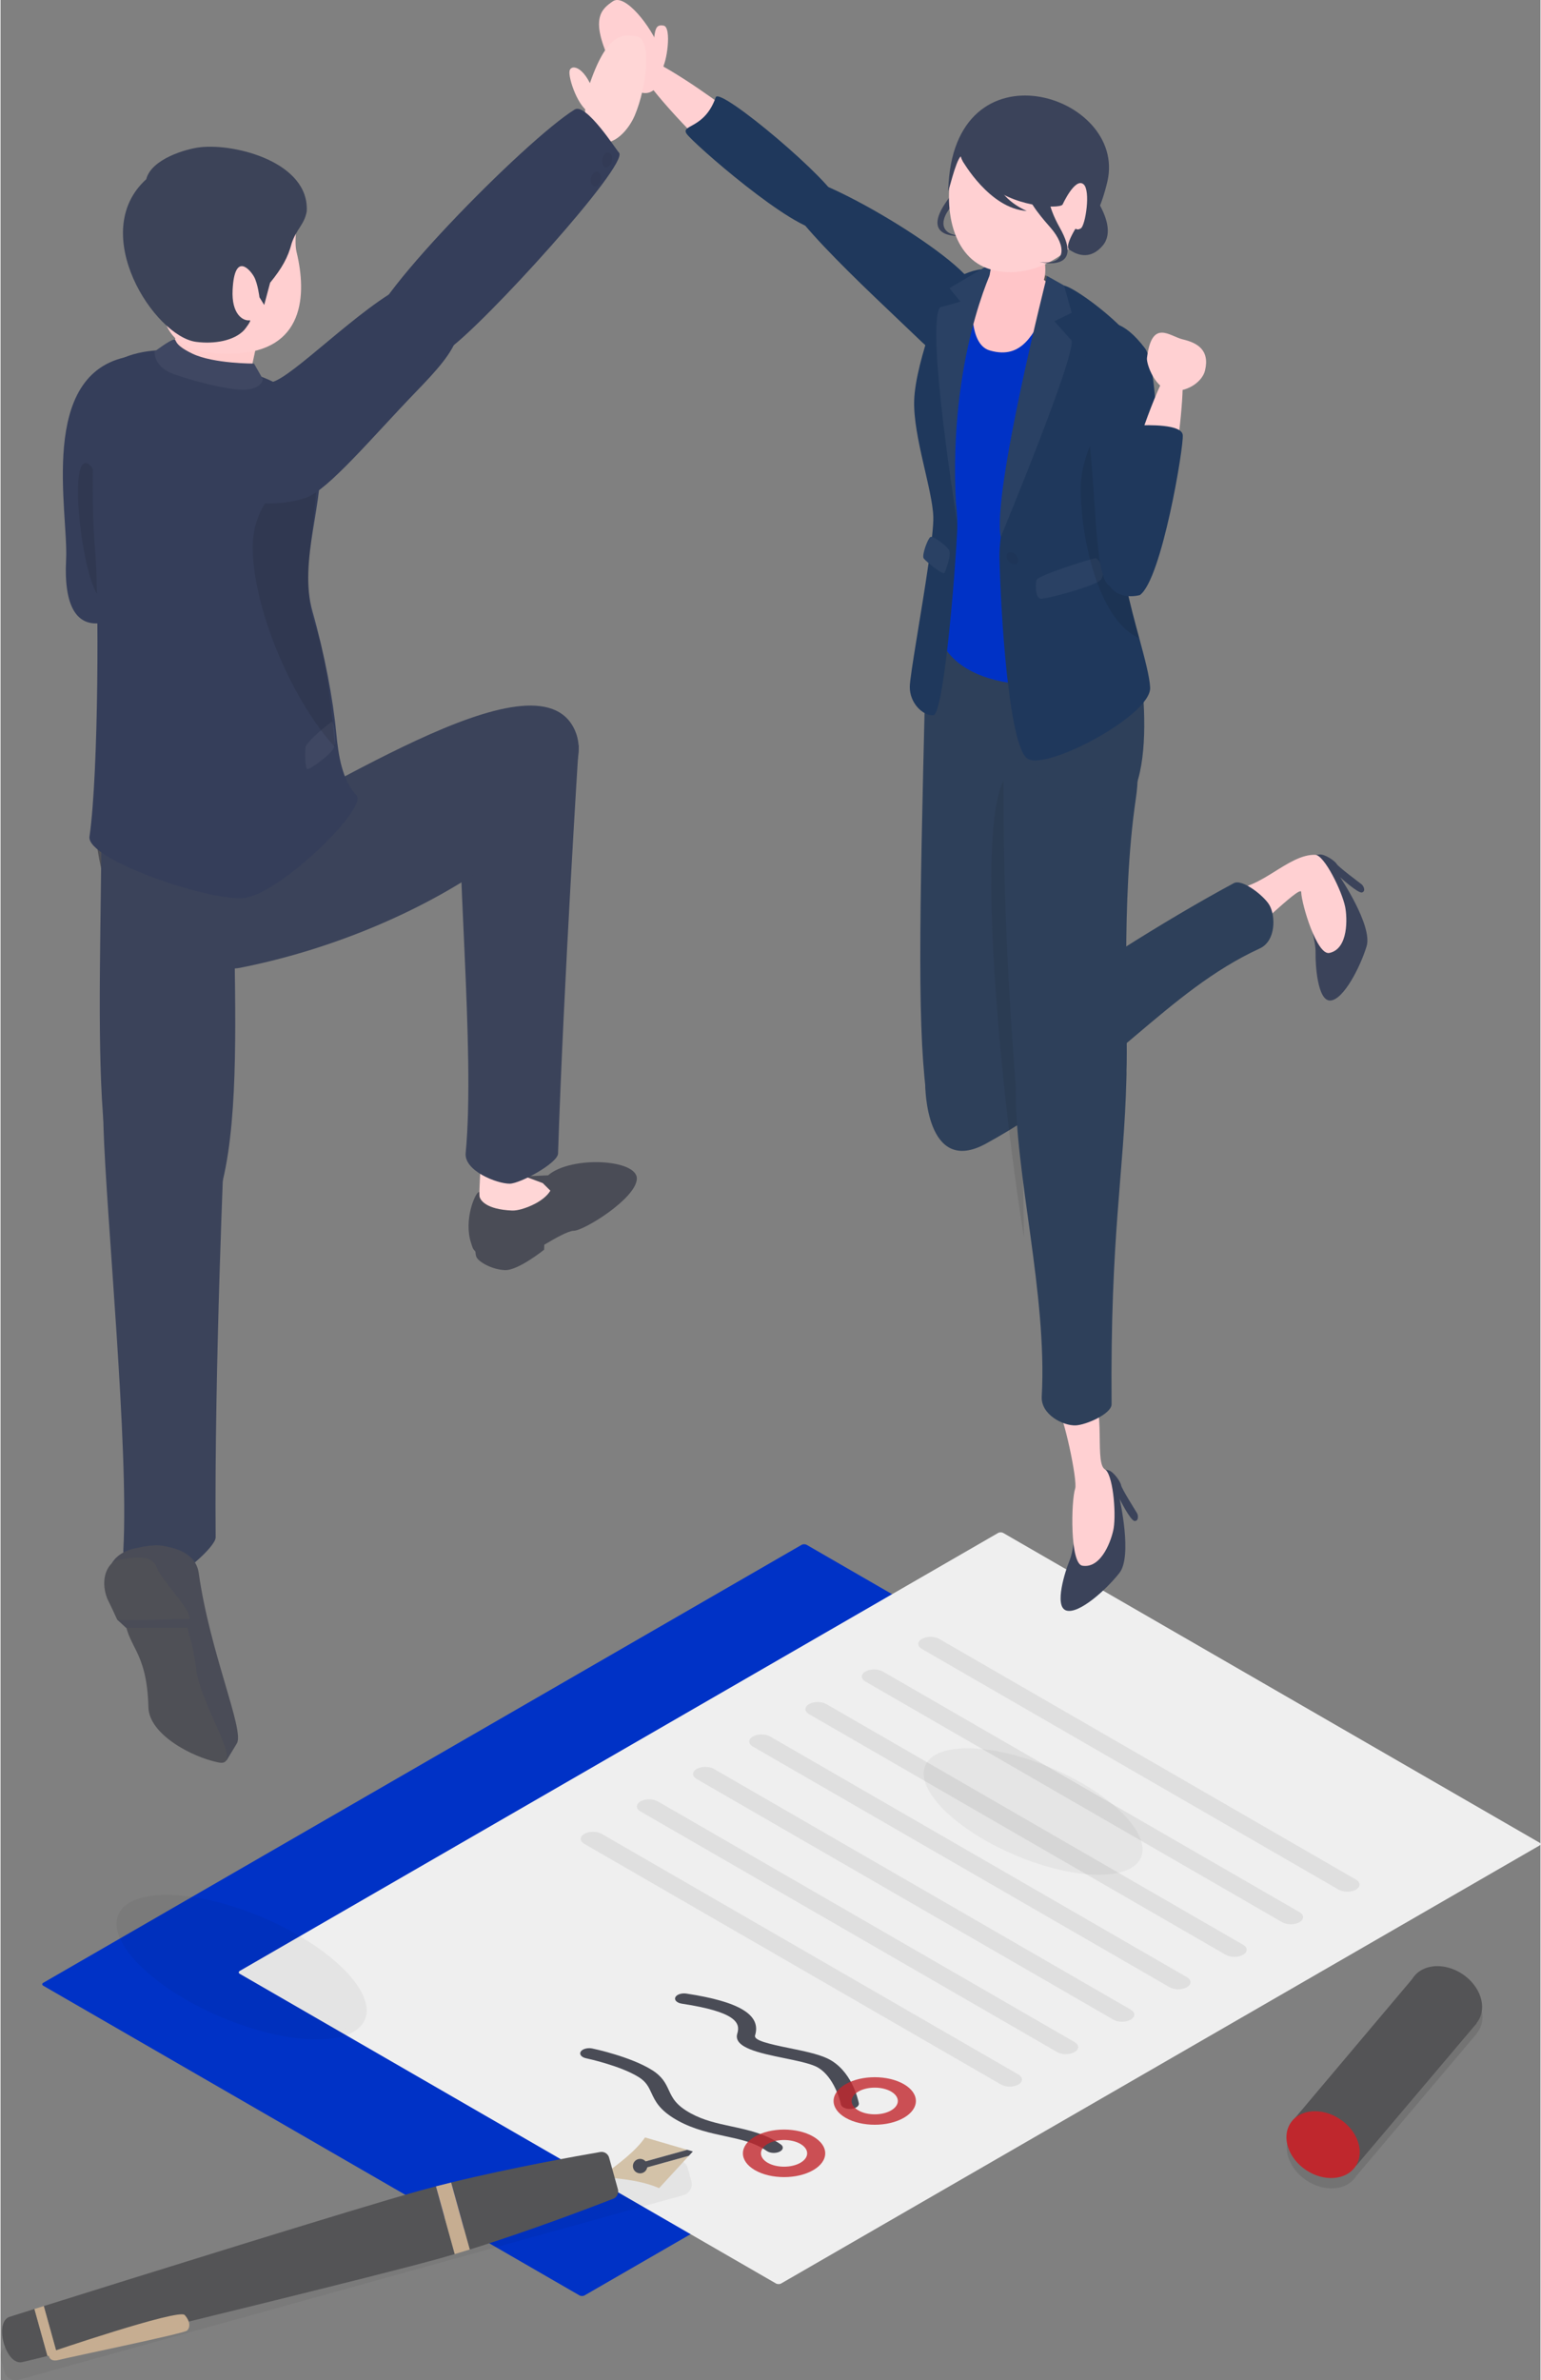 <svg xmlns="http://www.w3.org/2000/svg" xmlns:xlink="http://www.w3.org/1999/xlink" version="1.1" id="_レイヤー_2" x="0px" y="0px" viewBox="0 0 690.643 1067.179" enable-background="new 0 0 690.643 1067.179" width="691px" height="1067px" class="lg:!max-h-[405px] isometric rectangleModalImage"><rect x="0" y="0" width="690.643" height="1067.179" fill="#808080" stroke="none"/><title>契約(喜び)</title><g id="_2"><g><g><polygon fill="#0032c6" points="260.791,1028.49 20.317,889.653 360.406,693.302 600.88,832.14"/><path fill="#0032c6" d="M259.646,1029.151L19.172,890.314c-0.633-0.365-0.633-0.957,0-1.322l340.089-196.35&#10;&#9;&#9;&#9;&#9;c0.633-0.365,1.657-0.365,2.29,0L602.025,831.479c0.633,0.365,0.633,0.957,0,1.322l-340.089,196.35&#10;&#9;&#9;&#9;&#9;c-0.633,0.365-1.657,0.365-2.29,0H259.646z M22.608,889.653l238.183,137.515l337.798-195.028&#10;&#9;&#9;&#9;&#9;L360.406,694.625L22.608,889.653z"/></g><g><g><polygon fill="#EFEFEF" points="348.935,1023.156 108.461,884.319 448.55,687.968 689.023,826.806"/><path fill="#EFEFEF" d="M347.79,1023.817L107.316,884.98c-0.633-0.365-0.633-0.957,0-1.322l340.089-196.35&#10;&#9;&#9;&#9;&#9;&#9;c0.633-0.365,1.657-0.365,2.29,0L690.168,826.145c0.633,0.365,0.633,0.957,0,1.322L350.08,1023.817&#10;&#9;&#9;&#9;&#9;&#9;c-0.633,0.365-1.657,0.365-2.29,0H347.79z M110.751,884.319l238.184,137.515l337.799-195.028&#10;&#9;&#9;&#9;&#9;&#9;L448.55,689.291L110.751,884.319L110.751,884.319z"/></g><path fill="#DFDFDF" d="M600.09,847.211L413.207,739.314c-2.15-1.241-2.15-3.254-0-4.496&#10;&#9;&#9;&#9;&#9;c2.15-1.241,5.637-1.241,7.787,0l186.883,107.897c2.15,1.241,2.15,3.254,0,4.496&#10;&#9;&#9;&#9;&#9;S602.24,848.452,600.09,847.211z"/><path fill="#DFDFDF" d="M574.783,861.822L387.901,753.925c-2.15-1.241-2.15-3.254-0-4.496&#10;&#9;&#9;&#9;&#9;c2.15-1.241,5.636-1.241,7.787,0l186.883,107.897c2.15,1.241,2.15,3.254,0,4.496&#10;&#9;&#9;&#9;&#9;S576.934,863.063,574.783,861.822z"/><path fill="#DFDFDF" d="M549.477,876.432L362.595,768.536c-2.15-1.241-2.15-3.254-0-4.496&#10;&#9;&#9;&#9;&#9;c2.15-1.241,5.636-1.241,7.787,0l186.883,107.897c2.15,1.241,2.15,3.254,0,4.496&#10;&#9;&#9;&#9;&#9;S551.627,877.673,549.477,876.432L549.477,876.432z"/><path fill="#DFDFDF" d="M524.285,890.977L337.403,783.08c-2.15-1.241-2.15-3.254-0-4.496&#10;&#9;&#9;&#9;&#9;c2.15-1.241,5.636-1.241,7.787,0l186.883,107.897c2.15,1.241,2.15,3.254,0,4.496&#10;&#9;&#9;&#9;&#9;S526.436,892.218,524.285,890.977z"/><path fill="#DFDFDF" d="M499.094,905.521L312.211,797.625c-2.15-1.241-2.15-3.254-0-4.496&#10;&#9;&#9;&#9;&#9;c2.15-1.241,5.637-1.241,7.787,0l186.882,107.897c2.15,1.241,2.15,3.254,0,4.496&#10;&#9;&#9;&#9;&#9;C504.73,906.762,501.244,906.762,499.094,905.521z"/><path fill="#DFDFDF" d="M473.902,920.066L287.019,812.169c-2.15-1.241-2.15-3.254-0-4.496&#10;&#9;&#9;&#9;&#9;c2.15-1.241,5.637-1.241,7.787,0l186.883,107.897c2.15,1.241,2.15,3.254,0,4.496&#10;&#9;&#9;&#9;&#9;S476.052,921.307,473.902,920.066z"/><path fill="#DFDFDF" d="M448.71,934.61L261.828,826.713c-2.15-1.241-2.15-3.254-0-4.496&#10;&#9;&#9;&#9;&#9;c2.15-1.241,5.637-1.241,7.787,0l186.883,107.897c2.15,1.241,2.15,3.254,0,4.496&#10;&#9;&#9;&#9;&#9;C454.347,935.851,450.86,935.851,448.71,934.61z"/><path fill="#4A4C56" d="M378.049,944.877c-0.623-0.36-1.049-0.838-1.157-1.382&#10;&#9;&#9;&#9;&#9;c-0.73-3.625-4.186-13.747-11.309-17.025c-3.184-1.464-8.814-2.614-14.258-3.727&#10;&#9;&#9;&#9;&#9;c-10.714-2.189-22.848-4.672-20.896-10.981c1.475-4.777-0.517-9.709-24.902-13.412&#10;&#9;&#9;&#9;&#9;c-2.164-0.329-3.454-1.606-2.885-2.855c0.568-1.249,2.783-1.994,4.945-1.666&#10;&#9;&#9;&#9;&#9;c23.859,3.623,33.647,9.585,30.813,18.754c-0.693,2.239,6.043,3.795,15.627,5.753&#10;&#9;&#9;&#9;&#9;c6.072,1.241,12.352,2.525,16.6,4.476c11.013,5.063,14.004,18.618,14.309,20.147&#10;&#9;&#9;&#9;&#9;c0.257,1.282-1.336,2.441-3.556,2.589c-1.278,0.085-2.485-0.183-3.329-0.671L378.049,944.877z"/><path fill="#4A4C56" d="M303.012,950.367c-7.569-4.37-9.452-8.427-11.121-12.025&#10;&#9;&#9;&#9;&#9;c-1.23-2.65-2.291-4.938-5.651-7.046c-8.267-5.185-23.445-8.417-23.597-8.449&#10;&#9;&#9;&#9;&#9;c-2.105-0.44-3.189-1.781-2.43-2.992c0.76-1.214,3.077-1.843,5.181-1.404&#10;&#9;&#9;&#9;&#9;c0.694,0.144,17.121,3.608,26.806,9.681c4.705,2.953,6.132,6.027,7.512,9.001&#10;&#9;&#9;&#9;&#9;c1.608,3.463,3.132,6.736,9.897,10.417c5.844,3.179,11.843,4.466,18.193,5.831&#10;&#9;&#9;&#9;&#9;c7.495,1.609,15.242,3.277,22.107,8.056c1.427,0.994,1.188,2.468-0.534,3.291&#10;&#9;&#9;&#9;&#9;c-1.72,0.824-4.256,0.679-5.701-0.309c-5.481-3.824-11.605-5.135-18.694-6.657&#10;&#9;&#9;&#9;&#9;c-6.508-1.397-13.884-2.982-20.924-6.81c-0.358-0.195-0.707-0.39-1.043-0.584L303.012,950.367z"/><path opacity="0.8" fill="#C1272D" d="M379.011,949.523&#10;&#9;&#9;&#9;&#9;c-7.199-4.157-7.2-10.92-0-15.077c7.199-4.156,18.914-4.156,26.114,0&#10;&#9;&#9;&#9;&#9;c7.199,4.157,7.2,10.92,0,15.077C397.926,953.68,386.211,953.68,379.011,949.523z&#10;&#9;&#9;&#9;&#9; M399.399,937.752c-4.043-2.334-10.62-2.334-14.663-0s-4.042,6.132,0,8.466&#10;&#9;&#9;&#9;&#9;c4.042,2.334,10.62,2.334,14.663,0S403.441,940.086,399.399,937.752z" enable-background="new"/><path opacity="0.8" fill="#C1272D" d="M338.349,973&#10;&#9;&#9;&#9;&#9;c-7.2-4.157-7.2-10.92-0-15.077s18.914-4.156,26.114,0&#10;&#9;&#9;&#9;&#9;c7.199,4.157,7.2,10.92,0,15.077C357.263,977.156,345.548,977.156,338.349,973z&#10;&#9;&#9;&#9;&#9; M358.736,961.229c-4.043-2.334-10.62-2.334-14.663-0c-4.042,2.334-4.042,6.132,0,8.466&#10;&#9;&#9;&#9;&#9;c4.042,2.334,10.62,2.334,14.663,0C362.779,967.36,362.779,963.563,358.736,961.229z" enable-background="new"/></g><g><path opacity="0.1" d="M663.887,899.889c-2.732-8.248-11.969-14.38-20.631-13.696&#10;&#9;&#9;&#9;&#9;c-4.002,0.316-7.126,2.072-9.119,4.638l-0.039-0.029l-54.976,65.181l0.033,0.022&#10;&#9;&#9;&#9;&#9;c-2.252,2.981-2.977,7.043-1.525,11.425c2.732,8.248,11.969,14.38,20.631,13.696&#10;&#9;&#9;&#9;&#9;c4.469-0.353,7.882-2.47,9.792-5.552l0.017,0.012l53.957-63.761l-0.063-0.048&#10;&#9;&#9;&#9;&#9;c2.554-3.012,3.453-7.269,1.922-11.889L663.887,899.889z" enable-background="new"/><g><ellipse transform="matrix(0.553 -0.833 0.833 0.553 -457.174 940.711)" fill="#545456" cx="648.204" cy="896.465" rx="13.725" ry="17.51"/><polygon fill="#545456" points="634.099,886.141 579.122,951.322 608.071,970.925 662.028,907.164"/><ellipse transform="matrix(0.553 -0.833 0.833 0.553 -535.916 924.062)" fill="#BF272D" cx="593.314" cy="961.532" rx="13.725" ry="17.51"/></g></g><g><path opacity="0.05" d="M3.751,1051.336l298.163-82.782&#10;&#9;&#9;&#9;&#9;c2.725-0.756,5.546,0.839,6.303,3.564l1.607,5.789c0.756,2.725-0.839,5.546-3.564,6.303&#10;&#9;&#9;&#9;&#9;L8.098,1066.991c-2.725,0.756-5.546-0.839-6.303-3.563l-1.607-5.789&#10;&#9;&#9;&#9;&#9;C-0.569,1054.914,1.027,1052.092,3.751,1051.336z" enable-background="new"/><g><g><path fill="#D3C2A8" d="M286.919,969.722l21.061-5.847l-18.933-5.543&#10;&#9;&#9;&#9;&#9;&#9;&#9;c-4.102,6.004-11.787,11.916-20.063,17.813c9.68,0.53,18.866,1.677,26.375,4.92l13.366-14.511&#10;&#9;&#9;&#9;&#9;&#9;&#9;l-21.061,5.847l-0.744-2.679V969.722z"/><polygon fill="#4A4C56" points="307.98,963.875 286.919,969.722 287.662,972.401 308.724,966.554 &#10;&#9;&#9;&#9;&#9;&#9;&#9;310.509,964.615"/><circle fill="#4A4C56" cx="286.844" cy="971.186" r="3.244"/></g><g><path fill="#545456" d="M4.291,1038.68c-7.593,2.108-1.946,22.447,5.647,20.339&#10;&#9;&#9;&#9;&#9;&#9;&#9;c0,0,4.106-0.991,11.12-2.69l-5.852-21.077C8.32,1037.413,4.291,1038.68,4.291,1038.68z"/><path fill="#545456" d="M196.393,1012.729c2.395-0.665,4.839-1.369,7.314-2.104l-8.433-30.374&#10;&#9;&#9;&#9;&#9;&#9;&#9;c-2.499,0.647-4.957,1.303-7.352,1.968c-28.412,7.888-129.858,39.594-168.518,51.716l5.93,21.357&#10;&#9;&#9;&#9;&#9;&#9;&#9;c39.375-9.544,142.647-34.676,171.059-42.564V1012.729z"/><path fill="#545456" d="M274.781,985.826c1.684-0.655,2.592-2.477,2.108-4.218l-1.974-7.111&#10;&#9;&#9;&#9;&#9;&#9;&#9;l-1.974-7.111c-0.483-1.741-2.201-2.834-3.981-2.527c-9.606,1.655-39.654,7.004-66.861,13.673&#10;&#9;&#9;&#9;&#9;&#9;&#9;l8.342,30.046c26.751-8.311,55.256-19.22,64.34-22.754L274.781,985.826z"/><path fill="#C6AD91" d="M210.441,1008.579l-8.342-30.046c-2.3,0.564-4.58,1.137-6.825,1.719&#10;&#9;&#9;&#9;&#9;&#9;&#9;l8.433,30.374C205.931,1009.966,208.18,1009.282,210.441,1008.579z"/><path fill="#C6AD91" d="M21.058,1056.329c1.324-0.321,2.752-0.667,4.276-1.036l-5.93-21.357&#10;&#9;&#9;&#9;&#9;&#9;&#9;c-1.496,0.469-2.898,0.909-4.199,1.317l5.852,21.077H21.058z"/></g><path fill="#C6AD91" d="M21.567,1054.878c0,0-0.568,4.531,4.542,3.208s56.051-11.816,57.511-13.134&#10;&#9;&#9;&#9;&#9;&#9;c1.46-1.318,1.601-4.096-1.035-7.015c-2.68-2.968-61.018,16.941-61.018,16.941H21.567z"/></g></g><g><g><path fill="#1F385C" d="M436.543,129.077c-3.186-13.137-79.333-58.402-86.42-49.457&#10;&#9;&#9;&#9;&#9;&#9;c-7.086,8.945,37.698,49.327,62.958,73.609C438.988,178.132,439.42,140.937,436.543,129.077z"/><path fill="#FFD0D2" d="M358.599,93.726c-11.935,7.624-78.761-61.822-73.793-67.883&#10;&#9;&#9;&#9;&#9;&#9;c4.45-5.429,61.444,36.003,72.834,50.551s0.959,17.332,0.959,17.332V93.726z"/><path fill="#FFD0D2" d="M295.988,22.775c2.059,5.495,2.542,14.774-4.151,18.308&#10;&#9;&#9;&#9;&#9;&#9;c-6.95,3.67-16.407-9.136-17.86-12.148c-9.879-20.478-4.614-24.751,0.664-28.367&#10;&#9;&#9;&#9;&#9;&#9;c5.278-3.616,17.06,10.771,21.347,22.207V22.775z"/><path fill="#1F385C" d="M368.11,103.173c0,0,9.395-4.067,7.672-12.572&#10;&#9;&#9;&#9;&#9;&#9;c-1.723-8.505-53.284-51.965-55.019-46.988c-4.961,14.232-15.732,12.205-13.102,16.304&#10;&#9;&#9;&#9;&#9;&#9;s48.428,44.126,60.448,43.256V103.173z"/><path fill="#FFD0D2" d="M292.557,25.356c0.701-12.479,0.935-14.464,4.789-13.88&#10;&#9;&#9;&#9;&#9;&#9;c3.854,0.584,1.401,17.402-0.818,19.388c-2.219,1.985-3.971-5.507-3.971-5.507V25.356z"/></g><ellipse transform="matrix(0.392 -0.92 0.92 0.392 -465.229 919.966)" opacity="0.05" fill="#1A1A1A" cx="463.023" cy="811.769" rx="21.158" ry="52.562" enable-background="new"/><g><g><path fill="#3B435A" d="M589.78,427.299c-0.119,4.718,0.78,21.668,6.672,21.294&#10;&#9;&#9;&#9;&#9;&#9;&#9;c5.891-0.374,13.404-15.105,16.208-24.307c2.803-9.203-11.86-30.984-11.86-30.984&#10;&#9;&#9;&#9;&#9;&#9;&#9;s8.049,7.387,9.826,6.829c1.777-0.558,0.709-2.928-0.24-3.672&#10;&#9;&#9;&#9;&#9;&#9;&#9;c-0.949-0.744-10.369-7.752-11.161-9.119s-5.412-4.579-7.823-4.208&#10;&#9;&#9;&#9;&#9;&#9;&#9;c-2.41,0.37-5.892,0.677-9.19,5.011s7.837,28.532,7.569,39.157V427.299z"/><path fill="#FFD0D2" d="M551.731,398.233c13.045,1.156,25.7-15.331,37.909-14.971&#10;&#9;&#9;&#9;&#9;&#9;&#9;c4.047,0.119,11.93,16.128,13.403,23.313c0.959,4.68,1.614,18.854-7.068,20.685&#10;&#9;&#9;&#9;&#9;&#9;&#9;c-5.554,1.171-12.364-21.442-12.66-27.303c-0.189-3.744-26.08,23.228-29.348,22.308&#10;&#9;&#9;&#9;&#9;&#9;&#9;C550.702,421.346,546.095,397.734,551.731,398.233z"/></g><path fill="#2E405A" d="M414.731,486.651c0,0,71.349-54.534,138.392-90.691&#10;&#9;&#9;&#9;&#9;&#9;c3.801-2.05,13.557,5.757,15.913,9.766c2.881,4.902,3.005,16.163-4.29,19.519&#10;&#9;&#9;&#9;&#9;&#9;c-41.851,19.248-67.161,56.941-122.729,87.477c-27.198,14.946-27.285-26.07-27.285-26.07&#10;&#9;&#9;&#9;&#9;&#9;L414.731,486.651z"/><path fill="#2E405A" d="M414.731,306.186c-2.677,109.785-3.665,157.949,1.183,189.577&#10;&#9;&#9;&#9;&#9;&#9;c1.021,6.661,19.24,15.439,24.947,13.438c35.496-12.445,24.841-128.174,30.333-174.696&#10;&#9;&#9;&#9;&#9;&#9;C476.6,288.704,415.433,277.418,414.731,306.186L414.731,306.186z"/><path opacity="0.1" fill="#1A1A1A" d="M455.32,345.576&#10;&#9;&#9;&#9;&#9;&#9;c-21.022-0.02-7.307,142.411,3.69,209.179L455.32,345.576z" enable-background="new"/></g><g><g><path fill="#3B435A" d="M479.39,699.802c-1.806,4.36-7.058,20.501-1.426,22.269&#10;&#9;&#9;&#9;&#9;&#9;&#9;c5.633,1.768,17.937-9.279,23.86-16.859c5.923-7.581,0.066-33.176,0.066-33.176&#10;&#9;&#9;&#9;&#9;&#9;&#9;s4.857,9.786,6.716,9.904c1.858,0.118,1.714-2.477,1.096-3.513&#10;&#9;&#9;&#9;&#9;&#9;&#9;c-0.618-1.036-6.89-10.96-7.138-12.52s-3.406-6.218-5.788-6.739s-5.742-1.486-10.377,1.373&#10;&#9;&#9;&#9;&#9;&#9;&#9;s-2.94,29.442-7.008,39.262L479.39,699.802z"/><path fill="#FFD0D2" d="M485.582,620.117c11.758,5.766,4.546,34.426,9.503,38.54&#10;&#9;&#9;&#9;&#9;&#9;&#9;c3.734,1.565,5.338,19.338,4.13,26.572c-0.787,4.712-5.269,18.174-14.029,16.763&#10;&#9;&#9;&#9;&#9;&#9;&#9;c-5.604-0.903-5.063-29.017-3.233-34.593c1.169-3.562-5.289-33.821-8.007-35.853&#10;&#9;&#9;&#9;&#9;&#9;&#9;s6.556-13.921,11.636-11.43L485.582,620.117z"/></g><path fill="#2E405A" d="M504.952,483.194c-1.074,43.296-7.298,70.208-6.66,146.377&#10;&#9;&#9;&#9;&#9;&#9;c0.036,4.319-11.425,9.295-16.07,9.505c-5.68,0.257-15.695-4.896-15.252-12.914&#10;&#9;&#9;&#9;&#9;&#9;c2.539-45.996-12.221-100.175-11.67-139.361c0.436-31.031,50.393-33.461,49.652-3.607H504.952z"/><path fill="#2E405A" d="M449.968,333.118c-1.118,84.22,4.593,142.116,7.17,177.661&#10;&#9;&#9;&#9;&#9;&#9;c0.703,9.698,45.727,15.712,47.814-29.705c0.895-19.477-2.629-76.591,4.205-122.934&#10;&#9;&#9;&#9;&#9;&#9;c9.304-63.088-58.807-53.796-59.189-25.021V333.118z"/></g><path fill="#2E405A" d="M414.731,306.186c0,0,2.725-41.682,5.694-45.186&#10;&#9;&#9;&#9;&#9;c2.745-3.241,0.436-16.278,2.845-16.274c1.268,0.002,21.149,21.829,51.013,21.191&#10;&#9;&#9;&#9;&#9;c17.018-0.364,26.383-3.625,27.031-2.977s2.592,11.016,2.592,11.016&#10;&#9;&#9;&#9;&#9;c5.629,1.501,16.791,68.919,0.731,86.465c-15.686,17.137-89.905-54.234-89.905-54.234&#10;&#9;&#9;&#9;&#9;L414.731,306.186z"/><g><path fill="#0032c6" d="M504.923,182.07c0.471-8.829,0.198-16.002-1.669-22.885&#10;&#9;&#9;&#9;&#9;&#9;c-1.485-5.471-4.098-11.226-8.636-16.556c-9.919-11.651-19.985-17.158-44.011-20.506&#10;&#9;&#9;&#9;&#9;&#9;c-4.071-0.567-13.719-2.511-22.116,5.349c-11.319,10.596-15.41,38.651-15.41,59.843&#10;&#9;&#9;&#9;&#9;&#9;s20.283,28.674,8.008,72.597c-9.487,33.947,13.71,49.694,55.232,47.094&#10;&#9;&#9;&#9;&#9;&#9;c17.982-1.126,11.197-11.311,20.753-11.106c9.555,0.204,1.082-24.845-0.854-33.98&#10;&#9;&#9;&#9;&#9;&#9;c-0.355-1.672-0.645-3.579-0.838-5.778c-0.331-3.777-0.373-8.424,0.053-14.268&#10;&#9;&#9;&#9;&#9;&#9;c0.92-12.61,9.279-55.873,9.488-59.803L504.923,182.07z"/><path fill="#545456" d="M469.331,123.709c0,0-11.16-3.264-24.272-3.503l-0.972,2.427l25.674,4.84&#10;&#9;&#9;&#9;&#9;&#9;l-0.43-3.764H469.331z"/></g><path fill="#FFC5C8" d="M444.438,122.309c-1.928,0.583-7.089,2.175-7.895,6.767&#10;&#9;&#9;&#9;&#9;c-0.806,4.592-2.776,25.086,7.009,28.022c15.304,4.593,19.879-9.111,24.865-16.594&#10;&#9;&#9;&#9;&#9;c7.084-10.63,1.631-13.829-3.614-17.093S446.158,121.79,444.438,122.309z"/><g><path fill="#1F385C" d="M429.08,234.28c-0.043-3.06-0.264-6.094-0.614-9.115&#10;&#9;&#9;&#9;&#9;&#9;c-3.34-64.723,16.592-104.959,16.592-104.959l-3.427-0.533l-1.801,1.069&#10;&#9;&#9;&#9;&#9;&#9;c-4.795,0.533-10.574,3.238-15.051,6.126c0,0-14.549,34.449-15.024,52.889&#10;&#9;&#9;&#9;&#9;&#9;c-0.412,16.032,8.173,39.644,8.585,51.929c0.067,1.99-0.163,5.144-0.594,9.058&#10;&#9;&#9;&#9;&#9;&#9;c-0.296-0.07-0.536-0.07-0.694,0.025c-1.224,0.734-3.915,8.199-3.059,9.518&#10;&#9;&#9;&#9;&#9;&#9;c0.25,0.386,1.119,1.227,2.226,2.182c-3.064,21.267-8.355,50.252-8.426,55.388&#10;&#9;&#9;&#9;&#9;&#9;c-0.102,7.371,5.835,13.104,10.547,12.823c4.712-0.281,9.814-63.858,10.685-82.139&#10;&#9;&#9;&#9;&#9;&#9;c0.066-1.397,0.074-2.785,0.056-4.169c0.005,0.034,0.009,0.057,0.009,0.057&#10;&#9;&#9;&#9;&#9;&#9;c-0.004-0.049-0.007-0.097-0.011-0.146L429.08,234.28z"/><path opacity="0.05" fill="#FFFFFF" d="M423.418,256.746&#10;&#9;&#9;&#9;&#9;&#9;c1.84-4.494,2.92-8.77,1.859-10.364c-1.061-1.594-7-6.348-8.224-5.614&#10;&#9;&#9;&#9;&#9;&#9;c-1.224,0.735-3.915,8.199-3.059,9.518c0.856,1.319,8.835,7.9,9.424,6.46L423.418,256.746z" enable-background="new"/><path opacity="0.05" fill="#FFFFFF" d="M445.059,120.206&#10;&#9;&#9;&#9;&#9;&#9;c0,0-21.848,44.096-15.967,114.221c0,0-14.177-87.231-7.788-96.587l9.21-2.6l-4.95-6.03l16.067-9.537&#10;&#9;&#9;&#9;&#9;&#9;l3.427,0.533V120.206z" enable-background="new"/></g><path fill="#FFC5C8" d="M446.107,113.096c-1.42,6.465-4.961,13.754,0,16.009&#10;&#9;&#9;&#9;&#9;c4.961,2.255,16.493,1.073,20.435-1.633c3.942-2.706,1.217-16.405-0.252-17.758&#10;&#9;&#9;&#9;&#9;s-20.184,3.382-20.184,3.382H446.107z"/><g><path fill="#3B435A" d="M441.626,74.55c-0.616,4.878-10.09,13.043-12.675,15.381&#10;&#9;&#9;&#9;&#9;&#9;c-8.04,7.272-9.102,15.937,3.072,15.775c0,0-20.96,2.539-7.077-16.364s3.6-25.464,3.6-25.464&#10;&#9;&#9;&#9;&#9;&#9;l13.08,10.672V74.55z"/><path fill="#3B435A" d="M483.086,78.453c0,0,20.243,21.1,11.185,31.709s-19.21-2.077-19.21-2.077&#10;&#9;&#9;&#9;&#9;&#9;l8.025-29.633V78.453z"/><path fill="#FFD0D2" d="M427.182,73.054c-4.898,20.589-0.156,42.748,16.754,47.713&#10;&#9;&#9;&#9;&#9;&#9;c20.306,5.961,43.675-10.008,48.573-30.597s-3.833-36.237-24.421-41.135S432.08,52.465,427.182,73.054&#10;&#9;&#9;&#9;&#9;&#9;z"/><path fill="#3B435A" d="M425.032,85.384c-0.047,1.771,3.254-13.279,5.629-15.268&#10;&#9;&#9;&#9;&#9;&#9;c1.011,4.744,7.105,6.788,11.796,11.711c10.288,10.796,32.01,12.068,33.84,9.921&#10;&#9;&#9;&#9;&#9;&#9;c0,0,5.601-12.306,9.399-9.143c3.323,2.768,0.85,18.576-1.193,19.786&#10;&#9;&#9;&#9;&#9;&#9;c-2.043,1.209-2.118-0.376-2.622,0.482c-4.504,7.669-2.829,8.758-2.829,8.758s11.692-5.959,17.354-30.224&#10;&#9;&#9;&#9;&#9;&#9;c9.132-39.134-69.584-64.058-71.373,3.977V85.384z"/><path fill="#3B435A" d="M431.466,72.132c0,0,12.08,21.456,28.825,22.454c0,0-11.613-4.527-13.974-14.372&#10;&#9;&#9;&#9;&#9;&#9;C445.37,76.258,431.466,72.132,431.466,72.132z"/><path fill="#3B435A" d="M460.292,85.394c0.021,4.917,8.439,14.167,10.722,16.801&#10;&#9;&#9;&#9;&#9;&#9;c7.102,8.19,7.109,16.921-4.957,15.287c0,0,20.499,5.055,9.004-15.388&#10;&#9;&#9;&#9;&#9;&#9;c-11.495-20.444-0.495-25.712-0.495-25.712l-14.274,9.012L460.292,85.394z"/></g><g><path fill="#1F385C" d="M510.707,286.155c-3.923-14.516-8.722-32.102-8.375-45.367&#10;&#9;&#9;&#9;&#9;&#9;c0.359-13.709,2.703-45.088,3.306-67.544c0.353-13.147,0.109-23.238-1.482-24.927&#10;&#9;&#9;&#9;&#9;&#9;c-8.459-8.988-22.582-19.193-27.16-20.305l-0-0.001l-7.664-4.302&#10;&#9;&#9;&#9;&#9;&#9;c0,0-24.674,97.388-20.755,117.06c0,0,0.002-0.004,0.002-0.004c-0.402,3.584-0.605,6.617-0.559,8.917&#10;&#9;&#9;&#9;&#9;&#9;c0.467,23.42,4.046,85.209,12.648,90.529c8.603,5.32,55.482-19.532,54.916-31.932&#10;&#9;&#9;&#9;&#9;&#9;c-0.221-4.832-2.37-12.854-4.875-22.123L510.707,286.155z"/><g opacity="0.05"><path d="M453.812,247.75c1.467,0.518,2.652,2.078,2.648,3.476c-0.004,1.399-1.195,2.112-2.663,1.594&#10;&#9;&#9;&#9;&#9;&#9;&#9;c-1.467-0.518-2.652-2.07-2.648-3.468C451.153,247.954,452.344,247.233,453.812,247.75z"/></g><path opacity="0.05" fill="#FFFFFF" d="M464.672,260.026&#10;&#9;&#9;&#9;&#9;&#9;c-0.86,2.637-0.315,7.987,1.704,8.402s24.692-5.665,27.104-8.475s-0.636-9.858-2.473-9.664&#10;&#9;&#9;&#9;&#9;&#9;c-1.837,0.194-25.64,7.605-26.335,9.736L464.672,260.026z" enable-background="new"/><path opacity="0.1" d="M510.707,286.155c-3.923-14.516-8.722-32.102-8.375-45.367&#10;&#9;&#9;&#9;&#9;&#9;c0.359-13.709,2.703-45.088,3.306-67.544c-7.946,9.137-21.56,27.651-21.202,46.937&#10;&#9;&#9;&#9;&#9;&#9;c0.463,24.916,9.151,58.581,26.272,65.974H510.707z" enable-background="new"/><path opacity="0.05" fill="#FFFFFF" d="M476.995,128.011l-7.664-4.302&#10;&#9;&#9;&#9;&#9;&#9;c0,0-24.674,97.388-20.755,117.059c0,0,33.91-81.617,31.726-88.17l-7.645-8.555l7.746-3.823&#10;&#9;&#9;&#9;&#9;&#9;l-3.408-12.209L476.995,128.011z" enable-background="new"/></g><g><path fill="#1F385C" d="M513.254,156.127c7.095,9.306,8.139,88.5-0.124,105.701&#10;&#9;&#9;&#9;&#9;&#9;c-1.18,2.457-12.814,1.301-14.24,1.338c-8.797,0.229-6.726-39.359-11.81-75.672&#10;&#9;&#9;&#9;&#9;&#9;c-5.214-37.242,7.304-56.118,26.174-31.367V156.127z"/><path fill="#FFD0D2" d="M501.11,262.852c-12.244-7.247,19.263-103.017,26.935-101.421&#10;&#9;&#9;&#9;&#9;&#9;c6.872,1.429-4.118,74.349-11.907,92.007s-15.028,9.415-15.028,9.415H501.11z"/><path fill="#FFD0D2" d="M540.196,166.14c-1.092,4.544-6.953,9.347-14.446,9.174&#10;&#9;&#9;&#9;&#9;&#9;c-7.78-0.18-11.915-12.178-11.591-14.793c2.203-17.785,10.138-9.751,16.053-8.359&#10;&#9;&#9;&#9;&#9;&#9;C536.394,153.617,542.468,156.683,540.196,166.14L540.196,166.14z"/><path fill="#1F385C" d="M510.974,266.806c0,0-9.841,2.824-13.91-4.841&#10;&#9;&#9;&#9;&#9;&#9;c-4.069-7.665,7.4-71.058,12.668-71.235s19.903-0.561,20.474,4.276&#10;&#9;&#9;&#9;&#9;&#9;C530.778,199.843,520.813,259.845,510.974,266.806z"/></g></g><g><ellipse transform="matrix(0.392 -0.92 0.92 0.392 -745.34 635.972)" opacity="0.05" cx="108.224" cy="881.579" rx="24.183" ry="60.076" enable-background="new"/><g><g><path fill="#353E5A" d="M55.705,275.09c0,0-28.584,19.799-26.291-24.27&#10;&#9;&#9;&#9;&#9;&#9;&#9;c1.101-21.15-13.001-83.574,28.154-90.968c4.705-0.845,11.007,103.867-1.863,115.238H55.705z"/><path opacity="0.1" d="M45.89,268.15c-7.805,0.815-16.128-61.785-7.478-60.53&#10;&#9;&#9;&#9;&#9;&#9;&#9;C47.062,208.876,53.498,267.356,45.89,268.15z" enable-background="new"/></g><g><path fill="#4A4C56" d="M245.616,526.915c-0.014,0.012-0.019,0.03-0.028,0.046l-10.834,0.493l7.413,3.079&#10;&#9;&#9;&#9;&#9;&#9;&#9;c-14.582,22.011-26.043,3.481-27.684,3.933c-1.689,0.465-6.824,12.554-3.46,22.785&#10;&#9;&#9;&#9;&#9;&#9;&#9;c0.73,2.219,0.62,2.487,1.948,3.89c0.039,0.784,0.156,1.624,0.428,2.362&#10;&#9;&#9;&#9;&#9;&#9;&#9;c0.785,2.129,6.843,5.708,12.802,5.953c5.959,0.245,17.58-9.143,17.58-9.143l0.092-2.231&#10;&#9;&#9;&#9;&#9;&#9;&#9;c5.425-3.247,10.83-6.219,13.193-6.252c4.647-0.065,27.948-14.465,28.31-23.281&#10;&#9;&#9;&#9;&#9;&#9;&#9;s-29.397-10.475-39.758-1.635L245.616,526.915z"/><path fill="#FFD6D6" d="M243.181,530.451l-7.951-2.956c0.073-1.072,0.141-2.143,0.226-3.193&#10;&#9;&#9;&#9;&#9;&#9;&#9;c0.611-7.522,4.306-19.37-2.641-19.82c-6.947-0.45-15.977-5.033-17.376,16.438&#10;&#9;&#9;&#9;&#9;&#9;&#9;c0,0-0.864,13.393-0.631,15.348c0.233,1.955,3.197,6.015,14.599,6.483&#10;&#9;&#9;&#9;&#9;&#9;&#9;c2.724,0.112,6.306-1.301,6.306-1.301s7.889-2.569,10.879-7.614l-3.412-3.386H243.181z"/></g><path fill="#4F5056" d="M54.164,336.603c-15.378,15.398-13.191,38.989-6.876,61.148&#10;&#9;&#9;&#9;&#9;&#9;c6.315,22.159,68.305-37.587,68.305-37.587l-61.429-23.562V336.603z"/><path fill="#3B435A" d="M100.504,509.185c0,0-4.669,103.933-4.029,180.102&#10;&#9;&#9;&#9;&#9;&#9;c0.036,4.319-16.456,18.317-21.109,18.527c-5.691,0.257-20.733-4.896-20.29-12.914&#10;&#9;&#9;&#9;&#9;&#9;c2.543-45.996-7.753-150.46-8.926-190.317c-2.016-68.537,54.354,4.603,54.354,4.603L100.504,509.185z"/><path fill="#3B435A" d="M45.381,360.609c-0.514,106.964-7.37,196.818,27.777,198.898&#10;&#9;&#9;&#9;&#9;&#9;c45.145,2.671,27.869-130.817,32.586-177.512C112.163,318.429,45.52,331.82,45.381,360.609z"/><path fill="#3B435A" d="M259.317,334.246c0,0-6.792,106.821-9.282,182.952&#10;&#9;&#9;&#9;&#9;&#9;c-0.141,4.316-17.024,13.493-21.683,13.512c-5.697,0.023-20.514-5.743-19.742-13.737&#10;&#9;&#9;&#9;&#9;&#9;c4.431-45.852-4.962-135.721-2.444-175.516C208.126,310.486,259.317,334.246,259.317,334.246z"/><path fill="#3B435A" d="M107.554,433.897c87.776-17.327,164.112-74.202,150.089-106.348&#10;&#9;&#9;&#9;&#9;&#9;c-16.887-38.71-119.247,34.2-159.593,48.384c-54.924,19.309-16.082,63.015,9.504,57.964&#10;&#9;&#9;&#9;&#9;&#9;L107.554,433.897z"/><g><g><path fill="#353E5A" d="M150.532,328.343c-1.418-14.963-5.25-35.245-10.563-53.936&#10;&#9;&#9;&#9;&#9;&#9;&#9;&#9;c-6.658-23.419,5.791-49.062,3.464-74.433c-0.038-0.415-0.069-0.83-0.115-1.246&#10;&#9;&#9;&#9;&#9;&#9;&#9;&#9;c-2.866-25.777-32.935-31.846-32.935-31.846l-38.988-9.823c0,0-22.808,0.073-26.721,14.327&#10;&#9;&#9;&#9;&#9;&#9;&#9;&#9;c-3.913,14.253-3.982,57.35-2.266,75.183c1.716,17.833,1.676,99.528-2.508,128.521&#10;&#9;&#9;&#9;&#9;&#9;&#9;&#9;c-1.47,10.188,53.038,28.838,68.912,27.589c15.874-1.248,56.2-40.432,50.802-46.137&#10;&#9;&#9;&#9;&#9;&#9;&#9;&#9;c-6.368-6.73-8.071-17.529-9.082-28.2V328.343z"/><path opacity="0.05" fill="#FFFFFF" d="M136.808,335.028&#10;&#9;&#9;&#9;&#9;&#9;&#9;&#9;c-0.386,3.069-0.149,9.294,0.75,9.775c0.899,0.48,11.008-6.619,12.086-9.89&#10;&#9;&#9;&#9;&#9;&#9;&#9;&#9;s-0.273-11.47-1.091-11.242c-0.819,0.228-11.433,8.877-11.745,11.357V335.028z" enable-background="new"/><path opacity="0.1" d="M142.147,206.227c-14.363,6.755-29.925,19.183-29.039,41.201&#10;&#9;&#9;&#9;&#9;&#9;&#9;&#9;c1.157,28.736,18.697,67.818,36.937,87.631c-1.418-14.963-3.687-39.884-8.805-53.957&#10;&#9;&#9;&#9;&#9;&#9;&#9;&#9;C133.362,259.437,142.699,231.884,142.147,206.227z" enable-background="new"/><g><path fill="#353E5A" d="M93.421,220.19c-1.244,0.702,23.357,9.906,43.606,2.963&#10;&#9;&#9;&#9;&#9;&#9;&#9;&#9;&#9;c9.876-3.386,30.098-27.605,49.131-47.312c8.949-9.266,17.017-17.848,18.929-25.899&#10;&#9;&#9;&#9;&#9;&#9;&#9;&#9;&#9;c1.913-8.052-2.706-31.971-23.138-22.294c-20.432,9.676-51.581,42.186-60.52,43.728&#10;&#9;&#9;&#9;&#9;&#9;&#9;&#9;&#9;c0,0-25.966,47.663-28.009,48.815L93.421,220.19z"/><g><path fill="#FFD6D6" d="M284.434,51.784c-2.633,6.194-9.278,14.269-16.86,11.867&#10;&#9;&#9;&#9;&#9;&#9;&#9;&#9;&#9;&#9;c-7.873-2.494-5.157-20.641-3.952-24.294c8.194-24.841,15.284-24.188,21.888-22.98&#10;&#9;&#9;&#9;&#9;&#9;&#9;&#9;&#9;&#9;c6.604,1.207,4.404,22.515-1.076,35.407V51.784z"/><path fill="#353E5A" d="M165.993,149.013c-5.34-10.253,69.549-86.442,91.545-99.921&#10;&#9;&#9;&#9;&#9;&#9;&#9;&#9;&#9;&#9;c5.076-3.111,18.751,18.32,19.814,19.333c5.082,4.842-60.96,77.583-76.897,88.467&#10;&#9;&#9;&#9;&#9;&#9;&#9;&#9;&#9;&#9;c-15.937,10.885-34.463-7.88-34.463-7.88L165.993,149.013z"/><g opacity="0.05"><path d="M265.088,82.466c-0.664-1.361-0.336-3.47,0.725-4.704c1.061-1.234,2.458-1.131,3.122,0.23&#10;&#9;&#9;&#9;&#9;&#9;&#9;&#9;&#9;&#9;&#9;c0.664,1.361,0.342,3.462-0.719,4.697C267.155,83.923,265.752,83.828,265.088,82.466z"/></g><g opacity="0.05"><path d="M270.136,73.914c-0.664-1.361-0.336-3.47,0.725-4.704c1.061-1.234,2.458-1.131,3.122,0.23&#10;&#9;&#9;&#9;&#9;&#9;&#9;&#9;&#9;&#9;&#9;s0.342,3.462-0.719,4.697C272.203,75.371,270.8,75.275,270.136,73.914z"/></g></g></g><path fill="#FFD6D6" d="M267.012,44.338c-4.288-14.909-11.215-15.812-11.818-12.499&#10;&#9;&#9;&#9;&#9;&#9;&#9;&#9;c-0.602,3.313,4.041,17.017,9.55,18.825s2.268-6.325,2.268-6.325V44.338z"/></g><g><g><path fill="#FFCCCC" d="M92.378,170.125c6.849,0.01,15.681,1.978,19.767,0.954&#10;&#9;&#9;&#9;&#9;&#9;&#9;&#9;&#9;c-0.064-0.404-0.11-0.846-0.131-1.347c-0.282-6.994,9.026-28.187-1.247-34.779&#10;&#9;&#9;&#9;&#9;&#9;&#9;&#9;&#9;s-28.299-6.867-29.815,5.204c-1.339,10.665-6.295,22.171-6.996,23.435&#10;&#9;&#9;&#9;&#9;&#9;&#9;&#9;&#9;c2.813,3.531,9.96,6.52,18.422,6.533H92.378z"/><path fill="#FFCFD0" d="M132.184,92.431c1.929,2.788-0.893,14.542,0.575,20.545&#10;&#9;&#9;&#9;&#9;&#9;&#9;&#9;&#9;c4.638,18.967,3.726,44.565-28.302,45.572c-31.295,0.984-32.706-14.632-33.698-34.606&#10;&#9;&#9;&#9;&#9;&#9;&#9;&#9;&#9;c-0.991-19.974-9.172-29.149,11.69-40.695s41.681-2.463,49.735,9.184V92.431z"/><path fill="#3C4358" d="M137.334,94.761c1.193-21.867-31.761-30.544-47.75-28.746&#10;&#9;&#9;&#9;&#9;&#9;&#9;&#9;&#9;c-6.428,0.723-21.972,5.282-24.241,14.356c-26.478,24.023,3.62,70.395,22.325,72.898&#10;&#9;&#9;&#9;&#9;&#9;&#9;&#9;&#9;c8.09,1.082,17.084-0.425,21.605-5.296c0.639-0.689,3.443-4.485,2.512-4.359&#10;&#9;&#9;&#9;&#9;&#9;&#9;&#9;&#9;c-3.087,0.417-8.256-2.77-7.703-13.649c0.885-17.408,7.958-8.911,9.634-5.849&#10;&#9;&#9;&#9;&#9;&#9;&#9;&#9;&#9;c1.676,3.063,2.409,9.162,2.409,9.162l2.126,3.457l2.653-9.972c5.294-6.497,7.993-11.262,9.675-17.707&#10;&#9;&#9;&#9;&#9;&#9;&#9;&#9;&#9;c2.181-6.454,5.689-8.373,6.755-14.295V94.761z"/></g><path fill="#353E5A" d="M117.66,169.99l-3.982-6.98c0,0-18.052,0.11-27.578-4.418&#10;&#9;&#9;&#9;&#9;&#9;&#9;&#9;c-9.526-4.528-6.562-6.65-8.501-6.288c-1.939,0.361-8.494,5.3-8.494,5.3&#10;&#9;&#9;&#9;&#9;&#9;&#9;&#9;s-0.752,6.606,8.298,10.027c6.984,2.64,24.407,7.351,31.917,7.102&#10;&#9;&#9;&#9;&#9;&#9;&#9;&#9;c8.006-0.265,8.34-4.743,8.34-4.743L117.66,169.99z"/><path opacity="0.05" fill="#FFFFFF" d="M117.66,169.99l-3.982-6.98&#10;&#9;&#9;&#9;&#9;&#9;&#9;&#9;c0,0-18.052,0.11-27.578-4.418c-9.526-4.528-6.562-6.65-8.501-6.288&#10;&#9;&#9;&#9;&#9;&#9;&#9;&#9;c-1.939,0.361-8.494,5.3-8.494,5.3s-0.752,6.606,8.298,10.027&#10;&#9;&#9;&#9;&#9;&#9;&#9;&#9;c6.984,2.64,24.407,7.351,31.917,7.102c8.006-0.265,8.34-4.743,8.34-4.743L117.66,169.99z" enable-background="new"/></g></g><g><path fill="#4A4C57" d="M68.959,692.896c0,0,18.156-0.23,19.929,12.35&#10;&#9;&#9;&#9;&#9;&#9;&#9;c5.06,35.908,20.614,70.548,17.117,76.399c-5.024,8.404-4.715,7.757-4.715,7.757l-15.57-41.081&#10;&#9;&#9;&#9;&#9;&#9;&#9;l-16.761-55.425L68.959,692.896z"/><path fill="#4F5056" d="M61.508,696.392c-10.936-2.669-6.416,12.721-5.876,27.487&#10;&#9;&#9;&#9;&#9;&#9;&#9;c0.54,14.766,10.032,14.989,10.695,41.616c0.302,12.138,19.495,22.328,31.444,24.717&#10;&#9;&#9;&#9;&#9;&#9;&#9;c11.949,2.39-8.155-25.421-9.994-41.838s-9.327-31.299-7.299-38.975&#10;&#9;&#9;&#9;&#9;&#9;&#9;c2.028-7.675-11.838-11.267-18.971-13.008L61.508,696.392z"/><path fill="#4A4C57" d="M52.431,726.269l3.891,3.605l30.612-0.107c0,0-6.066-25.141-7.543-28.924&#10;&#9;&#9;&#9;&#9;&#9;&#9;c-1.477-3.783-0.214-10.969-19.183-6.62c-22.223,5.095-7.776,32.045-7.776,32.045L52.431,726.269z"/><path fill="#4F5056" d="M47.816,716.636c-3.469-9.106,0.51-16.644,5.417-17.31&#10;&#9;&#9;&#9;&#9;&#9;&#9;c4.907-0.666,14.45-3.047,16.802,3.361c2.352,6.407,14.816,17.83,14.788,23.187&#10;&#9;&#9;&#9;&#9;&#9;&#9;c0,0-32.28,0.763-32.392,0.396s-4.616-9.633-4.616-9.633L47.816,716.636z"/></g></g></g></g></g></svg>